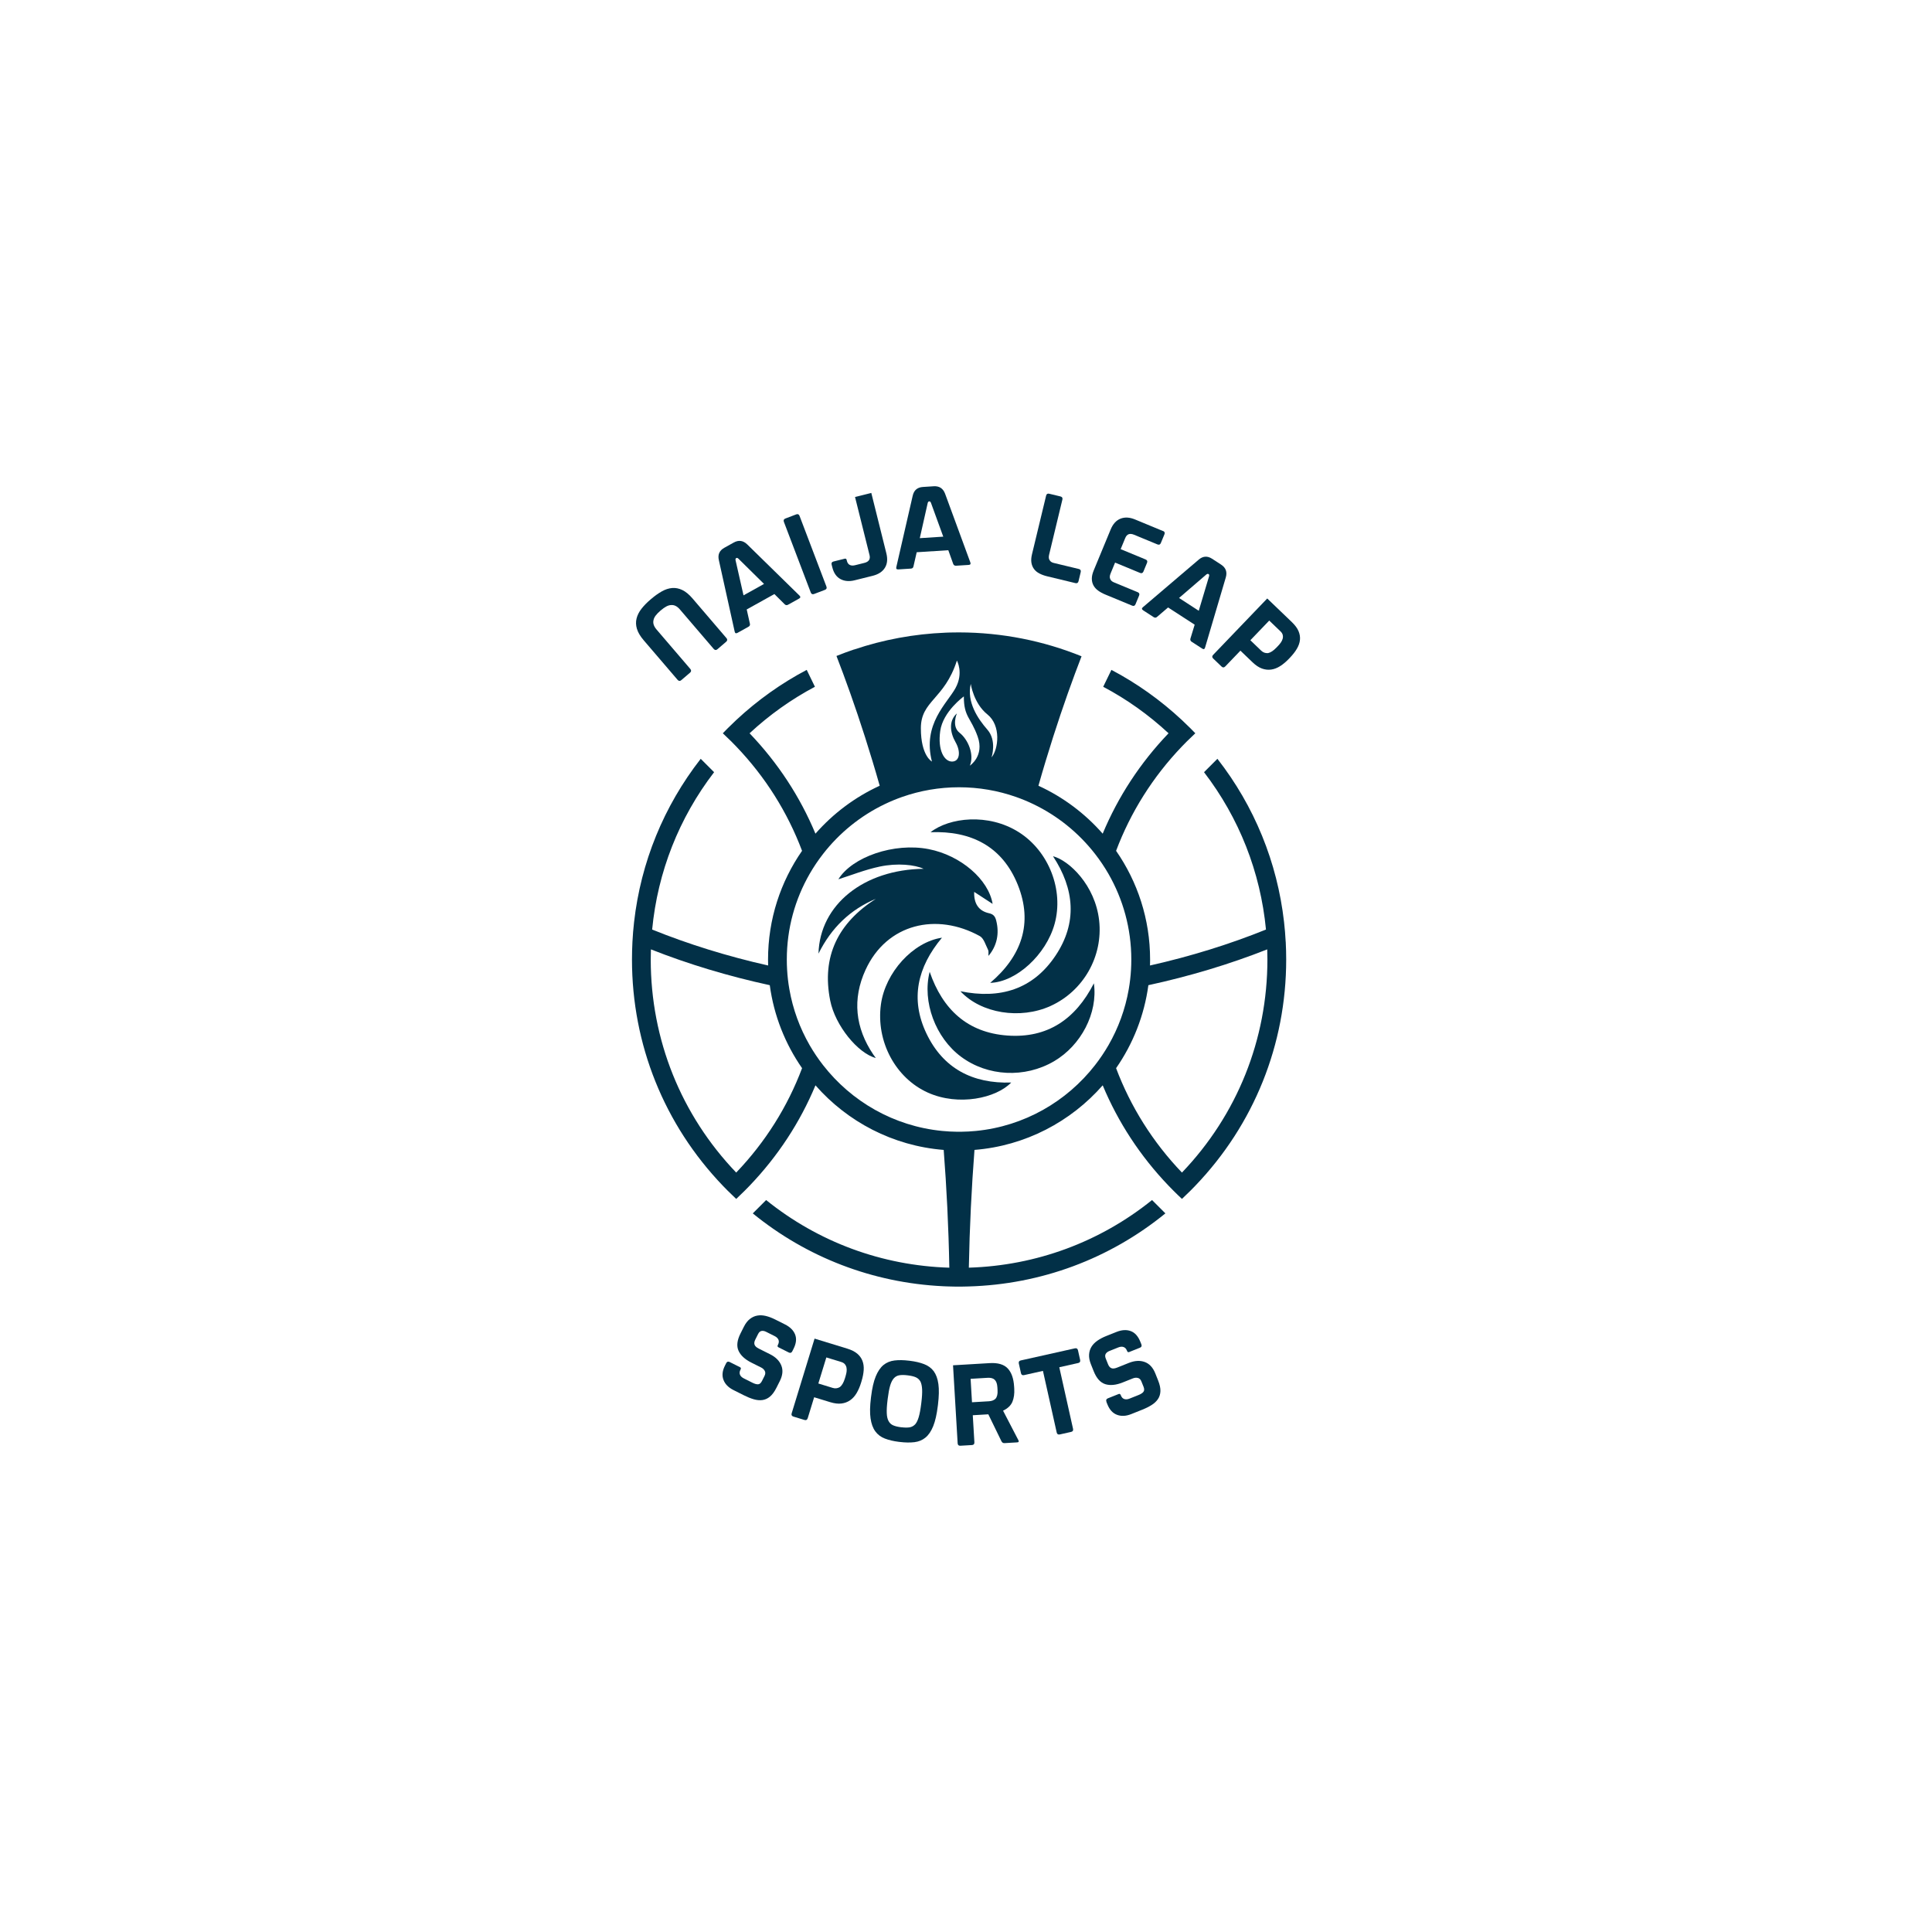 <svg width="236" height="236" viewBox="0 0 236 236" fill="none" xmlns="http://www.w3.org/2000/svg">
<path d="M102.407 107.413C104.083 104.686 109.202 102.892 113.45 103.725C117.342 104.487 120.751 107.411 121.252 110.414C120.53 109.944 119.805 109.472 118.999 108.947C118.951 110.401 119.562 111.277 120.81 111.554C121.365 111.677 121.566 111.959 121.691 112.455C122.088 114.019 121.796 115.52 120.745 116.766C120.729 116.46 120.788 116.2 120.694 116.019C120.397 115.433 120.183 114.624 119.689 114.349C114.425 111.436 108.322 112.806 105.724 118.481C104.098 122.032 104.465 125.546 106.676 128.815C106.766 128.946 106.864 129.073 106.984 129.239C104.804 128.675 102.024 125.288 101.412 122.222C100.331 116.801 102.404 112.73 106.98 109.797C103.857 111.115 101.559 113.318 99.981 116.488C100.143 110.49 105.536 106.216 112.819 106.128C111.768 105.63 109.624 105.396 107.452 105.858C105.671 106.236 103.958 106.92 102.407 107.409V107.413Z" fill="#023047"/>
<path d="M115.068 114.539C112.065 118.127 111.16 122.034 113.164 126.239C115.201 130.515 118.811 132.39 123.522 132.235C121.68 134.151 117.091 135.148 113.348 133.469C109.408 131.704 106.989 127.239 107.607 122.694C108.138 118.796 111.512 115.066 115.07 114.541L115.068 114.539Z" fill="#023047"/>
<path d="M133.622 120.116C134.127 123.746 132.059 127.703 128.742 129.642C125.187 131.72 120.651 131.499 117.403 129.091C114.281 126.777 112.629 122.374 113.562 118.707C115.14 123.305 118.177 126.137 123.048 126.493C127.929 126.851 131.369 124.524 133.622 120.114V120.116Z" fill="#023047"/>
<path d="M113.671 101.656C115.937 99.873 120.718 99.281 124.466 101.663C128.109 103.977 129.97 108.712 128.823 112.86C127.781 116.62 124.147 119.964 120.957 120.06C124.776 116.808 126.218 112.794 124.328 108.087C122.447 103.4 118.64 101.464 113.669 101.658L113.671 101.656Z" fill="#023047"/>
<path d="M117.316 121.083C122.167 122.073 126.17 120.856 128.924 116.752C131.638 112.707 131.246 108.584 128.629 104.594C130.558 105.083 133.781 108.101 134.264 112.445C134.752 116.824 132.339 121.063 128.327 122.884C124.63 124.56 119.846 123.806 117.316 121.081V121.083Z" fill="#023047"/>
<path d="M157.051 115.043C157.01 114.23 156.942 113.421 156.85 112.619C156.022 105.325 153.221 98.472 148.711 92.691L148.678 92.723L147.076 94.325C151.361 99.904 153.97 106.521 154.643 113.548C150.223 115.333 145.479 116.813 140.477 117.938C140.486 117.696 140.488 117.451 140.488 117.206C140.488 112.279 138.952 107.703 136.334 103.931C138.102 99.233 140.813 94.904 144.377 91.181C144.572 90.977 144.771 90.774 144.97 90.575C145.302 90.243 145.64 89.918 145.984 89.599C145.992 89.59 146.001 89.581 146.012 89.572C145.813 89.365 145.61 89.157 145.407 88.954C145.07 88.617 144.725 88.285 144.377 87.96C141.757 85.517 138.862 83.46 135.763 81.828L135.748 81.859L134.76 83.891C137.627 85.409 140.309 87.311 142.743 89.572C139.279 93.184 136.572 97.336 134.697 101.836C132.536 99.371 129.866 97.362 126.848 95.981C127.141 94.943 127.433 93.945 127.724 92.986C128.943 88.943 130.169 85.364 131.312 82.285C131.585 81.55 131.852 80.845 132.114 80.167C127.495 78.294 122.445 77.257 117.154 77.25H117.1C116.84 77.25 116.58 77.254 116.322 77.259C116.189 77.263 116.053 77.265 115.92 77.267H115.898C115.765 77.272 115.633 77.276 115.5 77.283C111.654 77.438 107.904 78.135 104.34 79.339C104.34 79.335 104.34 79.335 104.336 79.33C103.608 79.575 102.889 79.842 102.179 80.128C102.179 80.132 102.179 80.134 102.181 80.139C102.446 80.823 102.719 81.54 102.994 82.285C104.137 85.366 105.363 88.943 106.582 92.986C106.873 93.945 107.166 94.943 107.459 95.981C104.443 97.362 101.771 99.371 99.609 101.836C97.735 97.336 95.025 93.184 91.564 89.572C93.998 87.313 96.677 85.412 99.546 83.891L98.543 81.828C95.445 83.46 92.549 85.517 89.929 87.96C89.582 88.283 89.239 88.617 88.9 88.954C88.695 89.159 88.493 89.365 88.295 89.572C88.646 89.898 88.994 90.232 89.337 90.575C89.536 90.774 89.735 90.977 89.929 91.181C93.493 94.902 96.205 99.233 97.973 103.931C95.355 107.703 93.819 112.279 93.819 117.206C93.819 117.451 93.821 117.696 93.83 117.938C88.828 116.811 84.084 115.333 79.663 113.548C80.336 106.521 82.945 99.904 87.23 94.325L85.596 92.691C81.084 98.472 78.284 105.325 77.456 112.619C77.364 113.421 77.297 114.23 77.255 115.043C77.218 115.76 77.198 116.483 77.198 117.206C77.198 127.588 81.132 137.367 88.297 144.84C88.496 145.048 88.699 145.255 88.902 145.458C89.239 145.795 89.584 146.127 89.931 146.453C90.279 146.129 90.622 145.795 90.96 145.458C91.166 145.253 91.367 145.048 91.566 144.84C95.029 141.228 97.737 137.076 99.612 132.577C103.504 137.015 109.05 139.969 115.275 140.467C115.631 145.063 115.872 149.862 115.963 154.852C107.725 154.601 99.942 151.712 93.585 146.59L91.955 148.22C98.55 153.598 106.613 156.699 115.168 157.116C115.306 157.123 115.443 157.127 115.583 157.134C115.721 157.138 115.859 157.143 115.998 157.147H116.02C116.208 157.151 116.396 157.158 116.586 157.16C116.759 157.16 116.929 157.164 117.102 157.164C117.275 157.164 117.445 157.164 117.618 157.16C117.79 157.16 117.961 157.156 118.133 157.149C118.186 157.149 118.238 157.149 118.291 157.145H118.312C127.176 156.893 135.547 153.771 142.356 148.218L142.33 148.192L140.726 146.588C134.369 151.708 126.586 154.597 118.347 154.85C118.441 149.862 118.682 145.061 119.036 140.465C125.261 139.967 130.807 137.013 134.699 132.575C136.574 137.074 139.284 141.226 142.745 144.838C142.944 145.045 143.147 145.253 143.35 145.456C143.68 145.786 144.012 146.11 144.353 146.426C144.362 146.435 144.371 146.444 144.38 146.45C144.727 146.127 145.07 145.793 145.409 145.456C145.614 145.251 145.815 145.045 146.014 144.838C153.179 137.367 157.113 127.586 157.113 117.204C157.113 116.481 157.093 115.757 157.056 115.041L157.051 115.043ZM118.581 83.541C118.581 83.541 118.92 85.914 120.614 87.267C122.305 88.622 121.966 91.497 121.123 92.516C121.142 92.448 121.78 90.462 120.614 89.131C119.427 87.776 118.072 85.744 118.581 83.541ZM119.427 89.979C120.275 92.35 118.472 93.525 118.472 93.525C119.04 92.164 118.243 90.317 117.22 89.515C116.213 88.729 116.864 87.204 116.888 87.147C115.872 88.04 116.042 89.472 116.72 90.654C117.397 91.841 117.229 93.027 116.293 93.027C115.358 93.027 114.519 91.672 114.853 89.286C115.188 86.9 117.736 85.069 117.736 85.069C117.736 87.608 118.583 87.608 119.427 89.979ZM116.888 80.689C116.888 80.689 117.736 82.189 116.717 84.052C115.703 85.914 112.655 88.453 113.839 93.025C113.839 93.025 112.487 92.347 112.487 88.96C112.487 85.573 115.365 85.455 116.89 80.687L116.888 80.689ZM89.929 143.232C83.19 136.191 79.49 126.985 79.49 117.206C79.49 116.793 79.497 116.38 79.512 115.969C84.097 117.779 88.963 119.243 94.031 120.344C94.533 124.072 95.921 127.522 97.975 130.481C96.207 135.179 93.495 139.508 89.931 143.232H89.929ZM135.403 127.673C134.911 128.523 134.365 129.336 133.764 130.107C130.311 134.546 125.122 137.568 119.224 138.147C118.618 138.206 118.007 138.241 117.39 138.247C117.312 138.247 117.231 138.247 117.152 138.247C117.074 138.247 116.993 138.247 116.914 138.247C116.296 138.241 115.684 138.206 115.081 138.147C109.183 137.568 103.995 134.546 100.54 130.107C99.939 129.336 99.393 128.523 98.901 127.673C97.702 125.588 96.85 123.285 96.424 120.836C96.284 120.049 96.192 119.247 96.146 118.434C96.122 118.028 96.111 117.619 96.111 117.208C96.111 113.402 97.127 109.829 98.904 106.743C99.395 105.891 99.942 105.078 100.543 104.307C102.54 101.739 105.121 99.644 108.081 98.226C108.772 97.893 109.487 97.598 110.216 97.343C112.388 96.582 114.722 96.167 117.152 96.167C119.582 96.167 121.916 96.582 124.088 97.343C124.818 97.598 125.532 97.893 126.223 98.226C129.186 99.646 131.765 101.739 133.762 104.307C134.363 105.078 134.909 105.891 135.401 106.741C137.175 109.829 138.193 113.404 138.193 117.208C138.193 117.619 138.182 118.028 138.158 118.434C138.112 119.247 138.018 120.051 137.881 120.836C137.455 123.285 136.603 125.588 135.403 127.673ZM144.377 143.232C140.813 139.51 138.102 135.179 136.334 130.481C138.388 127.525 139.773 124.074 140.278 120.344C145.345 119.243 150.212 117.779 154.796 115.969C154.812 116.38 154.818 116.793 154.818 117.206C154.818 126.985 151.119 136.191 144.38 143.232H144.377Z" fill="#023047"/>
<path d="M88.705 166.516C88.799 166.328 88.941 166.28 89.132 166.374L90.392 167.006C90.506 167.063 90.532 167.152 90.471 167.275L90.443 167.331C90.333 167.55 90.316 167.747 90.392 167.928C90.467 168.107 90.624 168.256 90.86 168.376L91.922 168.909C92.197 169.047 92.425 169.108 92.61 169.095C92.794 169.082 92.951 168.946 93.078 168.691L93.391 168.068C93.504 167.841 93.513 167.64 93.419 167.463C93.325 167.286 93.178 167.146 92.98 167.047L91.789 166.451C90.996 166.053 90.469 165.568 90.213 164.995C89.955 164.423 90.036 163.721 90.454 162.889L90.867 162.067C91.074 161.652 91.319 161.335 91.603 161.115C91.885 160.896 92.186 160.756 92.512 160.702C92.835 160.645 93.181 160.66 93.543 160.747C93.908 160.835 94.278 160.975 94.656 161.163L95.888 161.781C96.511 162.094 96.924 162.504 97.125 163.013C97.326 163.523 97.263 164.102 96.935 164.755L96.778 165.068C96.684 165.258 96.541 165.304 96.351 165.21L95.091 164.576C94.977 164.519 94.951 164.429 95.012 164.307L95.04 164.25C95.15 164.032 95.165 163.835 95.091 163.654C95.014 163.475 94.859 163.324 94.623 163.206L93.589 162.688C93.382 162.583 93.192 162.548 93.021 162.581C92.851 162.614 92.711 162.738 92.602 162.957L92.261 163.636C92.138 163.883 92.108 164.093 92.175 164.268C92.241 164.443 92.412 164.598 92.687 164.735L94.077 165.432C94.756 165.773 95.211 166.23 95.44 166.798C95.67 167.369 95.608 168.002 95.257 168.702L94.844 169.523C94.601 170.004 94.339 170.364 94.055 170.6C93.771 170.836 93.46 170.976 93.126 171.022C92.79 171.066 92.436 171.033 92.06 170.922C91.684 170.81 91.284 170.649 90.858 170.434L89.597 169.801C88.983 169.493 88.574 169.08 88.376 168.557C88.174 168.037 88.233 167.46 88.55 166.827L88.708 166.514L88.705 166.516Z" fill="#023047"/>
<path d="M98.661 173.242C98.6 173.445 98.466 173.515 98.266 173.452L96.915 173.039C96.712 172.975 96.644 172.844 96.705 172.643L99.502 163.516L103.49 164.737C104.006 164.894 104.412 165.1 104.712 165.351C105.011 165.602 105.223 165.897 105.352 166.236C105.481 166.575 105.531 166.951 105.503 167.368C105.474 167.785 105.387 168.236 105.238 168.721L105.184 168.902C105.035 169.387 104.852 169.811 104.635 170.176C104.419 170.541 104.155 170.832 103.846 171.046C103.538 171.26 103.184 171.393 102.789 171.443C102.391 171.494 101.937 171.439 101.421 171.282L99.45 170.679L98.665 173.242H98.661ZM103.3 168.063C103.35 167.901 103.388 167.735 103.412 167.567C103.436 167.399 103.433 167.233 103.405 167.075C103.377 166.916 103.311 166.776 103.211 166.651C103.11 166.527 102.964 166.435 102.774 166.376L100.94 165.814L99.963 168.998L101.722 169.538C102.035 169.634 102.328 169.597 102.603 169.427C102.852 169.228 103.055 168.874 103.211 168.369L103.302 168.065L103.3 168.063Z" fill="#023047"/>
<path d="M109.816 176.129C109.154 176.048 108.582 175.913 108.092 175.725C107.605 175.537 107.214 175.244 106.923 174.846C106.63 174.448 106.438 173.922 106.342 173.264C106.246 172.609 106.261 171.772 106.388 170.753L106.41 170.581C106.534 169.562 106.722 168.747 106.974 168.133C107.225 167.519 107.539 167.056 107.92 166.739C108.298 166.433 108.748 166.25 109.266 166.186C109.786 166.123 110.376 166.132 111.036 166.213L111.145 166.226C111.807 166.306 112.384 166.442 112.876 166.63C113.37 166.818 113.763 167.106 114.056 167.493C114.346 167.891 114.539 168.417 114.628 169.073C114.718 169.728 114.7 170.565 114.576 171.584L114.554 171.756C114.429 172.775 114.244 173.59 113.997 174.204C113.75 174.818 113.437 175.283 113.059 175.598C112.679 175.913 112.227 176.103 111.702 176.166C111.178 176.229 110.586 176.221 109.924 176.14L109.814 176.127L109.816 176.129ZM110.146 174.348C110.524 174.394 110.843 174.396 111.104 174.355C111.364 174.313 111.593 174.191 111.787 173.992C111.96 173.799 112.104 173.507 112.222 173.111C112.34 172.716 112.441 172.182 112.524 171.509L112.546 171.337C112.629 170.666 112.659 170.126 112.64 169.72C112.62 169.313 112.55 168.99 112.432 168.752C112.292 168.511 112.1 168.339 111.857 168.234C111.615 168.131 111.305 168.055 110.927 168.009L110.817 167.996C110.45 167.95 110.133 167.95 109.867 167.991C109.6 168.033 109.375 168.155 109.191 168.356C109.008 168.557 108.857 168.852 108.739 169.243C108.621 169.635 108.523 170.166 108.44 170.836L108.418 171.009C108.335 171.68 108.302 172.224 108.322 172.635C108.339 173.048 108.416 173.367 108.547 173.596C108.678 173.837 108.866 174.009 109.115 174.114C109.362 174.219 109.67 174.293 110.037 174.339L110.146 174.352V174.348Z" fill="#023047"/>
<path d="M119.023 176.184C119.036 176.396 118.936 176.507 118.726 176.518L117.316 176.601C117.104 176.614 116.993 176.514 116.98 176.304L116.416 166.775L120.88 166.51C121.894 166.449 122.631 166.665 123.096 167.157C123.559 167.649 123.819 168.389 123.878 169.381L123.894 169.635C123.929 170.247 123.854 170.778 123.671 171.228C123.485 171.678 123.105 172.043 122.528 172.321L124.409 175.944C124.482 176.099 124.433 176.18 124.265 176.19L122.714 176.282C122.545 176.293 122.419 176.221 122.336 176.066L120.727 172.762L118.828 172.876L119.025 176.184H119.023ZM121.831 169.44C121.807 169.041 121.702 168.743 121.516 168.553C121.331 168.363 121.038 168.28 120.636 168.304L118.562 168.427L118.732 171.291L120.806 171.169C121.143 171.149 121.407 171.049 121.599 170.867C121.798 170.644 121.883 170.295 121.855 169.821L121.833 169.44H121.831Z" fill="#023047"/>
<path d="M129.457 175.221C129.252 175.267 129.125 175.186 129.079 174.981L127.399 167.459L125.093 167.975C124.888 168.021 124.761 167.94 124.715 167.735L124.453 166.559C124.407 166.354 124.486 166.227 124.693 166.181L131.301 164.704C131.507 164.658 131.634 164.739 131.679 164.944L131.942 166.12C131.988 166.327 131.907 166.452 131.701 166.498L129.396 167.014L131.076 174.535C131.122 174.743 131.041 174.867 130.836 174.913L129.459 175.221H129.457Z" fill="#023047"/>
<path d="M135.156 171.222C135.077 171.026 135.136 170.888 135.333 170.809L136.644 170.285C136.762 170.239 136.847 170.278 136.897 170.405L136.921 170.464C137.011 170.689 137.149 170.833 137.334 170.897C137.518 170.96 137.734 170.943 137.979 170.844L139.083 170.403C139.367 170.289 139.566 170.158 139.677 170.012C139.788 169.865 139.793 169.658 139.686 169.393L139.426 168.744C139.332 168.508 139.187 168.368 138.991 168.32C138.796 168.272 138.595 168.292 138.388 168.373L137.151 168.867C136.327 169.197 135.615 169.267 135.016 169.081C134.417 168.893 133.945 168.368 133.6 167.503L133.259 166.649C133.086 166.216 133.012 165.823 133.034 165.467C133.056 165.11 133.154 164.791 133.327 164.512C133.499 164.232 133.74 163.985 134.046 163.771C134.354 163.557 134.703 163.371 135.095 163.214L136.375 162.702C137.024 162.442 137.603 162.407 138.117 162.595C138.63 162.783 139.021 163.216 139.292 163.893L139.421 164.217C139.5 164.413 139.441 164.551 139.244 164.63L137.933 165.154C137.815 165.202 137.73 165.161 137.68 165.034L137.656 164.975C137.566 164.75 137.428 164.606 137.243 164.542C137.059 164.479 136.843 164.496 136.598 164.595L135.523 165.025C135.307 165.11 135.156 165.228 135.066 165.379C134.979 165.528 134.979 165.716 135.068 165.941L135.35 166.647C135.453 166.902 135.591 167.062 135.765 167.129C135.94 167.197 136.17 167.173 136.454 167.06L137.896 166.483C138.604 166.201 139.246 166.161 139.823 166.369C140.402 166.577 140.835 167.044 141.126 167.77L141.467 168.624C141.668 169.125 141.762 169.559 141.749 169.929C141.735 170.298 141.637 170.624 141.447 170.903C141.257 171.183 140.997 171.428 140.662 171.635C140.33 171.843 139.944 172.035 139.5 172.21L138.189 172.734C137.551 172.99 136.972 173.021 136.449 172.824C135.927 172.63 135.534 172.203 135.272 171.546L135.143 171.222H135.156Z" fill="#023047"/>
<path d="M88.73 77.931C88.874 78.1 88.865 78.253 88.706 78.39L87.633 79.308C87.473 79.446 87.32 79.43 87.176 79.262L83.05 74.444C82.714 74.051 82.353 73.871 81.966 73.911C81.779 73.919 81.582 73.978 81.379 74.09C81.175 74.201 80.963 74.35 80.747 74.536L80.638 74.627C80.422 74.813 80.242 74.999 80.1 75.183C79.958 75.366 79.869 75.552 79.832 75.735C79.735 76.111 79.856 76.494 80.192 76.889L84.318 81.707C84.462 81.876 84.453 82.029 84.294 82.166L83.221 83.084C83.059 83.222 82.908 83.207 82.764 83.038L78.627 78.207C78.208 77.717 77.933 77.254 77.802 76.815C77.67 76.378 77.657 75.954 77.76 75.545C77.863 75.137 78.062 74.743 78.357 74.365C78.652 73.987 79.016 73.611 79.451 73.242L79.561 73.15C79.993 72.779 80.424 72.475 80.846 72.237C81.267 71.999 81.687 71.863 82.102 71.828C82.517 71.793 82.93 71.874 83.343 72.071C83.754 72.267 84.171 72.611 84.591 73.1L88.725 77.931H88.73Z" fill="#023047"/>
<path d="M87.812 68.427C87.654 67.752 87.875 67.249 88.476 66.915L89.626 66.275C90.226 65.94 90.775 66.017 91.275 66.5L97.656 72.749C97.809 72.894 97.794 73.018 97.608 73.121L96.264 73.868C96.115 73.951 95.98 73.936 95.858 73.822L94.595 72.566L91.214 74.447L91.603 76.191C91.642 76.351 91.586 76.473 91.428 76.56L90.097 77.301C89.903 77.408 89.785 77.36 89.743 77.153L87.812 68.429V68.427ZM90.821 72.725L93.329 71.329L90.235 68.278C90.121 68.16 90.028 68.121 89.953 68.163L89.925 68.178C89.842 68.224 89.82 68.327 89.862 68.486L90.823 72.723L90.821 72.725Z" fill="#023047"/>
<path d="M95.755 63.746C95.681 63.548 95.742 63.412 95.939 63.338L97.259 62.835C97.455 62.761 97.593 62.822 97.667 63.019L100.949 71.646C101.024 71.843 100.962 71.98 100.766 72.055L99.446 72.557C99.247 72.631 99.112 72.57 99.037 72.374L95.755 63.749V63.746Z" fill="#023047"/>
<path d="M106.432 60.211L108.269 67.582C108.446 68.29 108.387 68.882 108.092 69.358C107.797 69.835 107.301 70.16 106.604 70.335L104.404 70.883C103.737 71.049 103.158 71.001 102.667 70.737C102.175 70.473 101.845 69.996 101.672 69.31L101.587 68.971C101.535 68.766 101.613 68.637 101.819 68.587L103.189 68.246C103.311 68.215 103.39 68.268 103.423 68.401L103.453 68.523C103.512 68.759 103.628 68.921 103.803 69.008C103.978 69.096 104.192 69.107 104.45 69.043L105.588 68.759C106.132 68.624 106.34 68.305 106.215 67.802L104.445 60.709L106.429 60.213L106.432 60.211Z" fill="#023047"/>
<path d="M111.488 60.566C111.635 59.888 112.052 59.528 112.738 59.484L114.052 59.399C114.738 59.355 115.201 59.659 115.446 60.31L118.527 68.692C118.603 68.889 118.536 68.994 118.324 69.007L116.787 69.105C116.619 69.116 116.503 69.044 116.44 68.889L115.839 67.211L111.978 67.458L111.58 69.199C111.547 69.361 111.442 69.446 111.263 69.457L109.745 69.555C109.524 69.571 109.436 69.475 109.489 69.269L111.488 60.561V60.566ZM112.358 65.738L115.223 65.554L113.737 61.47C113.684 61.315 113.617 61.239 113.532 61.245H113.499C113.405 61.254 113.339 61.337 113.309 61.499L112.356 65.738H112.358Z" fill="#023047"/>
<path d="M129.54 60.644C129.746 60.694 129.824 60.821 129.774 61.026L128.155 67.748C128.081 68.056 128.105 68.29 128.231 68.451C128.325 68.604 128.485 68.709 128.71 68.764L131.778 69.502C131.983 69.553 132.062 69.68 132.012 69.885L131.745 70.995C131.695 71.2 131.568 71.279 131.363 71.229L127.91 70.396C127.56 70.311 127.248 70.2 126.973 70.055C126.697 69.913 126.477 69.732 126.313 69.513C126.149 69.295 126.042 69.037 125.991 68.742C125.943 68.447 125.965 68.106 126.059 67.715L127.786 60.545C127.834 60.34 127.963 60.261 128.168 60.312L129.54 60.642V60.644Z" fill="#023047"/>
<path d="M142.068 64.859C142.262 64.94 142.321 65.077 142.238 65.274L141.801 66.33C141.72 66.526 141.583 66.583 141.386 66.502L138.528 65.32C138.01 65.106 137.651 65.237 137.455 65.716L136.891 67.079L139.939 68.34C140.134 68.421 140.193 68.558 140.112 68.755L139.675 69.811C139.594 70.005 139.456 70.064 139.26 69.983L136.211 68.722L135.665 70.042C135.543 70.335 135.532 70.571 135.63 70.748C135.698 70.914 135.84 71.041 136.056 71.13L138.971 72.337C139.166 72.418 139.225 72.555 139.144 72.752L138.707 73.807C138.626 74.004 138.488 74.061 138.292 73.98L135.01 72.621C134.677 72.483 134.387 72.323 134.135 72.14C133.884 71.956 133.696 71.744 133.567 71.502C133.438 71.259 133.373 70.99 133.371 70.691C133.368 70.392 133.445 70.058 133.598 69.686L135.672 64.675C135.951 64 136.353 63.561 136.878 63.355C137.405 63.15 137.994 63.183 138.648 63.454L142.063 64.868L142.068 64.859Z" fill="#023047"/>
<path d="M146.41 68.375C146.932 67.92 147.48 67.879 148.057 68.252L149.161 68.969C149.738 69.343 149.928 69.863 149.736 70.532L147.205 79.097C147.148 79.301 147.032 79.344 146.855 79.229L145.564 78.392C145.422 78.3 145.372 78.173 145.413 78.011L145.933 76.307L142.686 74.203L141.329 75.363C141.207 75.472 141.071 75.479 140.92 75.383L139.644 74.555C139.459 74.434 139.445 74.305 139.609 74.172L146.41 68.377V68.375ZM144.023 73.044L146.432 74.607L147.677 70.444C147.727 70.289 147.719 70.186 147.646 70.14L147.62 70.123C147.539 70.07 147.439 70.101 147.319 70.21L144.026 73.044H144.023Z" fill="#023047"/>
<path d="M149.663 81.411C149.517 81.564 149.368 81.567 149.216 81.42L148.197 80.443C148.044 80.297 148.042 80.148 148.188 79.995L154.796 73.106L157.805 75.992C158.194 76.366 158.465 76.731 158.618 77.091C158.771 77.45 158.83 77.81 158.793 78.171C158.756 78.531 158.629 78.89 158.417 79.25C158.205 79.611 157.921 79.974 157.572 80.338L157.441 80.476C157.089 80.843 156.735 81.14 156.376 81.368C156.018 81.595 155.653 81.737 155.282 81.789C154.908 81.842 154.534 81.8 154.158 81.667C153.783 81.534 153.398 81.278 153.009 80.907L151.521 79.48L149.666 81.413L149.663 81.411ZM156.138 78.876C156.256 78.754 156.363 78.623 156.462 78.483C156.56 78.343 156.632 78.195 156.676 78.042C156.722 77.887 156.728 77.731 156.693 77.576C156.66 77.421 156.571 77.273 156.427 77.133L155.041 75.804L152.736 78.208L154.062 79.482C154.298 79.709 154.578 79.807 154.899 79.779C155.212 79.713 155.55 79.488 155.917 79.108L156.136 78.879L156.138 78.876Z" fill="#023047"/>
</svg>
